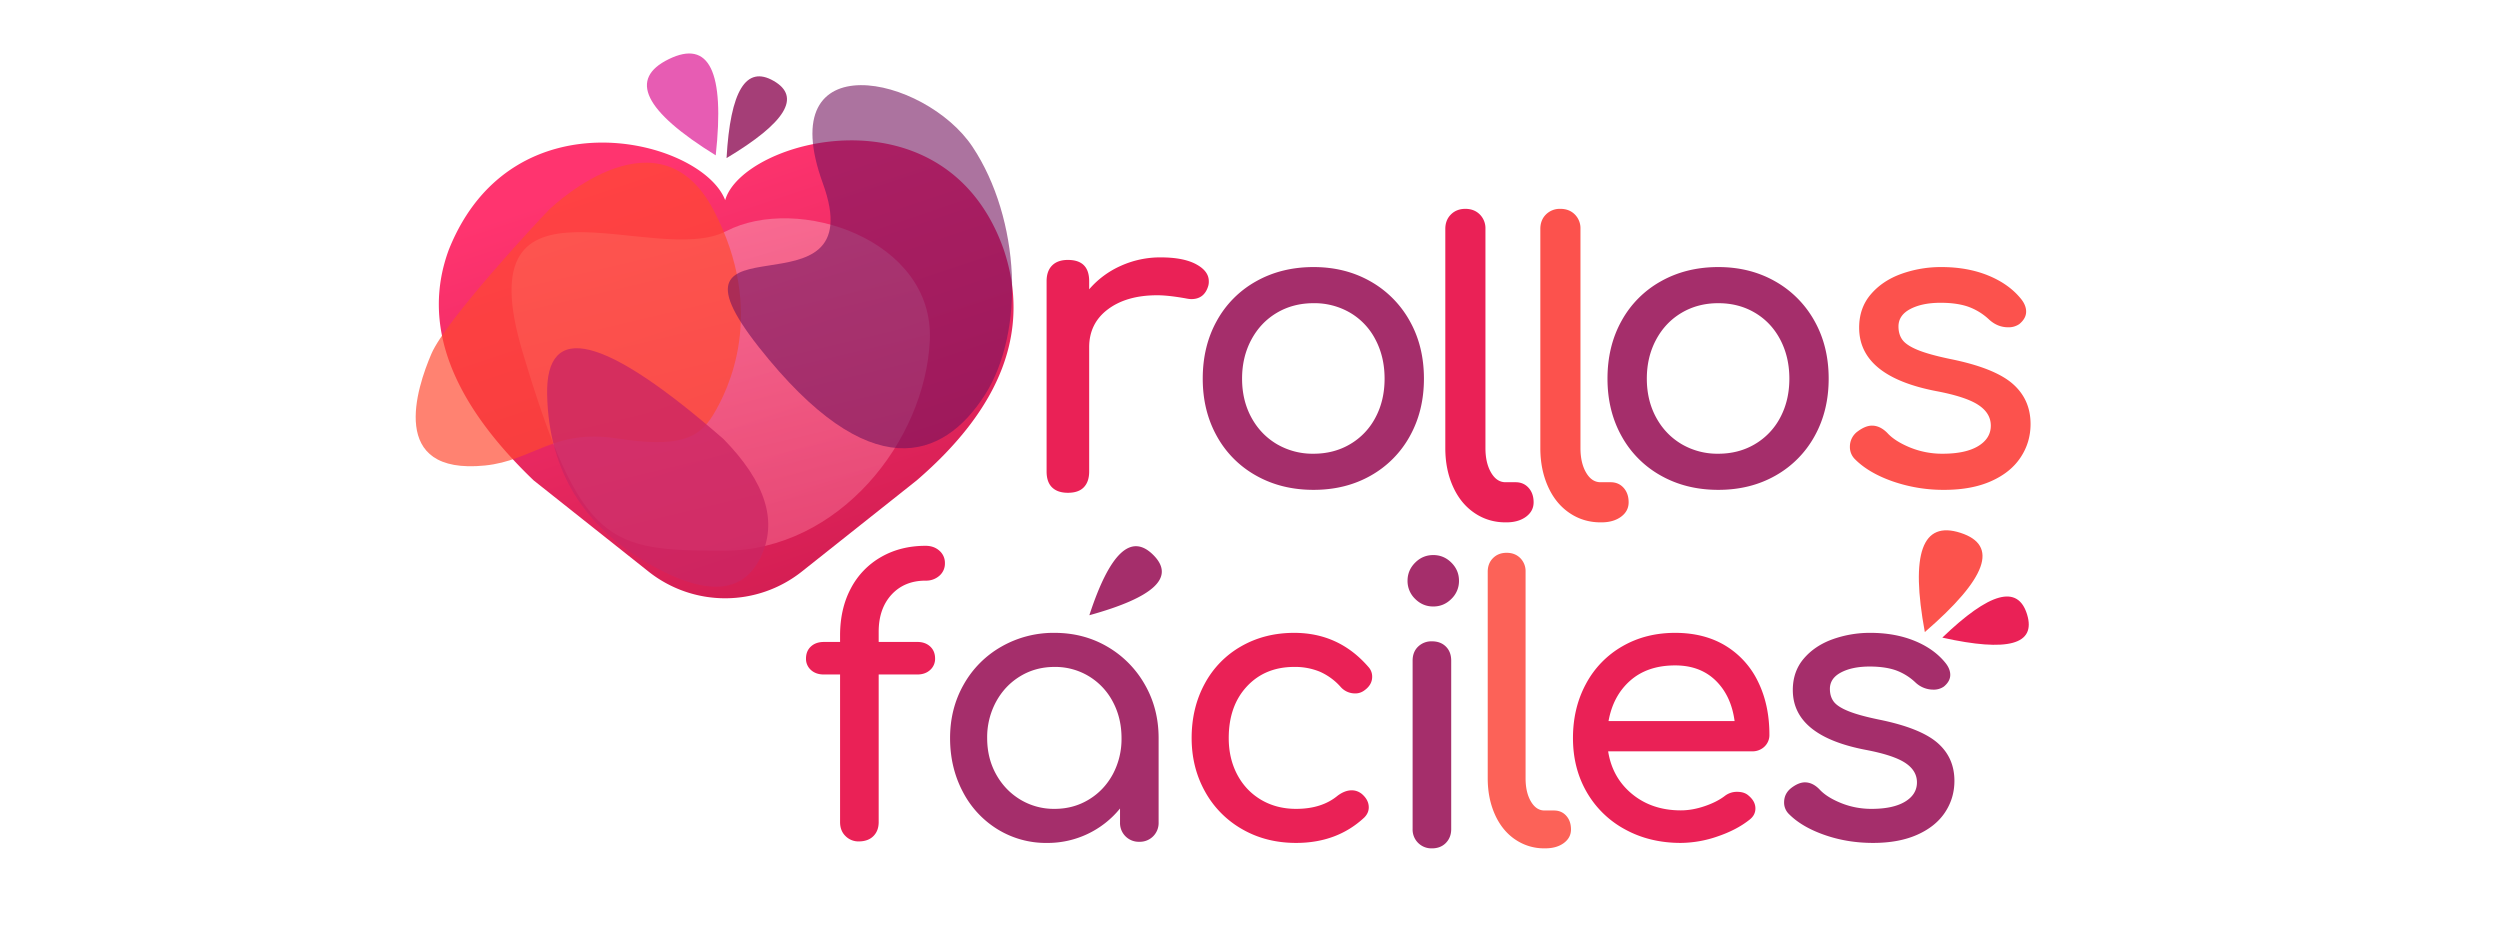 <?xml version="1.0" encoding="UTF-8" standalone="no"?>
<svg
   width="400"
   height="150"
   viewBox="0 0 400 150"
   version="1.1"
   id="svg224"
   sodipodi:docname="rollosfaciles.svg"
   inkscape:version="1.3 (0e150ed, 2023-07-21)"
   xmlns:inkscape="http://www.inkscape.org/namespaces/inkscape"
   xmlns:sodipodi="http://sodipodi.sourceforge.net/DTD/sodipodi-0.dtd"
   xmlns="http://www.w3.org/2000/svg"
   xmlns:svg="http://www.w3.org/2000/svg">
  <sodipodi:namedview
     id="namedview226"
     pagecolor="#ffffff"
     bordercolor="#000000"
     borderopacity="0.25"
     inkscape:showpageshadow="2"
     inkscape:pageopacity="0.0"
     inkscape:pagecheckerboard="0"
     inkscape:deskcolor="#d1d1d1"
     showgrid="false"
     inkscape:zoom="2"
     inkscape:cx="65"
     inkscape:cy="67.25"
     inkscape:window-width="2912"
     inkscape:window-height="682"
     inkscape:window-x="39"
     inkscape:window-y="25"
     inkscape:window-maximized="0"
     inkscape:current-layer="svg224" />
  <defs
     id="defs174">
    <linearGradient
       id="a"
       x1="13.527"
       x2="22.681"
       y1="10.273"
       y2="32.134"
       gradientTransform="scale(1.12,0.893)"
       gradientUnits="userSpaceOnUse">
      <stop
         offset="0%"
         stop-color="#FF346F"
         id="stop164" />
      <stop
         offset="100%"
         stop-color="#D41E53"
         id="stop166" />
    </linearGradient>
    <linearGradient
       id="b"
       x1="10.013"
       x2="16.843"
       y1="11.994"
       y2="34.795"
       gradientTransform="scale(1.122,0.891)"
       gradientUnits="userSpaceOnUse">
      <stop
         offset="0%"
         stop-color="#F9ACBE"
         id="stop169" />
      <stop
         offset="100%"
         stop-color="#F5638B"
         id="stop171" />
    </linearGradient>
  </defs>
  <g
     fill="none"
     fill-rule="evenodd"
     id="g222"
     transform="matrix(3.288,0,0,3.288,63.19,6.724)">
    <path
       fill="url(#a)"
       d="M 15.105,12.08 C 13.975,9.138 4.755,6.75 1.659,14.486 c -1.325,3.579 0.05,7.323 4.127,11.231 l 5.589,4.436 a 6,6 0 0 0 7.46,0 l 5.589,-4.436 C 28.566,22.152 29.978,18.408 28.66,14.486 25.836,6.463 15.952,9.138 15.105,12.079 Z"
       transform="translate(0.965,-4.385)"
       id="path176"
       style="fill:url(#a)" />
    <path
       fill="url(#b)"
       d="m 15.046,29.139 c 5.594,0 9.794,-5.342 10.017,-10.24 0.222,-4.896 -6.423,-7.121 -9.909,-5.31 -3.485,1.81 -12.742,-3.622 -9.916,5.85 2.825,9.473 4.215,9.7 9.808,9.7 z"
       opacity="0.522"
       transform="translate(0.965,-4.385)"
       id="path178"
       style="fill:url(#b)" />
    <path
       fill="#ff492f"
       d="m 1.773,15.175 c 0.709,-1.653 5.232,-6.517 5.704,-6.99 0.473,-0.472 5.433,-4.96 8.031,0 2.598,4.96 0.709,8.74 0,9.921 -0.709,1.181 -1.653,1.653 -4.724,1.181 -3.07,-0.472 -4.05,1.085 -6.412,1.321 -4.725,0.472 -3.307,-3.78 -2.599,-5.433 z"
       opacity="0.68"
       id="path180" />
    <path
       fill="#73145e"
       d="m 28.69,17.2 c 2.003,-3.116 1.733,-8.61 -0.58,-12.096 -2.314,-3.485 -9.794,-5.119 -7.287,1.773 2.507,6.892 -8.517,1.121 -3.114,7.971 5.404,6.85 8.977,5.468 10.98,2.352 z"
       opacity="0.593"
       id="path182" />
    <path
       fill="#cc2663"
       d="M 12.394,25.414 C 9.155,23.572 7.493,20.83 7.407,17.187 c -0.086,-3.643 2.773,-2.933 8.577,2.129 2.066,2.103 2.665,4.033 1.796,5.79 -0.87,1.757 -2.664,1.86 -5.386,0.308 z"
       opacity="0.8"
       id="path184" />
    <path
       fill="#e75cb3"
       d="M 15.61,5.514 C 12.12,3.353 11.358,1.792 13.327,0.832 c 1.968,-0.96 2.73,0.6 2.283,4.682 z"
       id="path186" />
    <path
       fill="#a53e77"
       d="m 16.137,5.648 c 0.184,-3.28 0.949,-4.532 2.296,-3.754 1.348,0.778 0.583,2.03 -2.296,3.754 z"
       id="path188" />
    <g
       id="g200">
      <path
         fill="#a52e6b"
         d="m 41.907,21.099 a 4.9,4.9 0 0 1 -1.914,-1.924 c -0.456,-0.82 -0.684,-1.752 -0.684,-2.794 0,-1.054 0.228,-1.992 0.684,-2.812 a 4.9,4.9 0 0 1 1.914,-1.925 c 0.82,-0.462 1.752,-0.693 2.794,-0.693 1.029,0 1.95,0.231 2.764,0.693 a 4.987,4.987 0 0 1 1.914,1.925 c 0.463,0.82 0.694,1.758 0.694,2.812 0,1.042 -0.228,1.973 -0.684,2.794 a 4.919,4.919 0 0 1 -1.905,1.924 c -0.814,0.462 -1.741,0.693 -2.783,0.693 -1.042,0 -1.973,-0.23 -2.794,-0.693 z m 4.581,-1.534 a 3.24,3.24 0 0 0 1.23,-1.299 c 0.294,-0.553 0.44,-1.181 0.44,-1.885 0,-0.703 -0.146,-1.334 -0.44,-1.894 a 3.225,3.225 0 0 0 -1.23,-1.31 3.439,3.439 0 0 0 -1.787,-0.468 c -0.664,0 -1.26,0.156 -1.788,0.469 -0.527,0.312 -0.94,0.749 -1.24,1.309 -0.3,0.56 -0.45,1.191 -0.45,1.894 0,0.704 0.15,1.332 0.45,1.885 0.3,0.554 0.713,0.987 1.24,1.3 a 3.439,3.439 0 0 0 1.788,0.468 c 0.664,0 1.26,-0.156 1.787,-0.469 z"
         id="path190" />
      <path
         fill="#ea2156"
         d="m 38.982,10.811 c 0.414,0.221 0.622,0.497 0.622,0.829 a 0.727,0.727 0 0 1 -0.021,0.207 c -0.124,0.442 -0.4,0.663 -0.829,0.663 -0.069,0 -0.172,-0.014 -0.31,-0.042 -0.553,-0.096 -1.002,-0.145 -1.347,-0.145 -0.994,0 -1.795,0.228 -2.403,0.684 -0.607,0.456 -0.911,1.07 -0.911,1.844 v 6.048 c 0,0.332 -0.087,0.587 -0.26,0.767 -0.172,0.18 -0.43,0.269 -0.776,0.269 -0.331,0 -0.587,-0.086 -0.766,-0.259 -0.18,-0.173 -0.27,-0.432 -0.27,-0.777 v -9.26 c 0,-0.33 0.09,-0.586 0.27,-0.766 0.18,-0.18 0.435,-0.269 0.766,-0.269 0.69,0 1.036,0.345 1.036,1.036 v 0.393 a 4.37,4.37 0 0 1 1.533,-1.139 4.65,4.65 0 0 1 1.947,-0.414 c 0.732,0 1.305,0.11 1.72,0.331 z"
         id="path192" />
      <path
         fill="#fc524d"
         d="M 72.891,21.382 C 72.11,21.109 71.498,20.751 71.055,20.308 a 0.827,0.827 0 0 1 -0.254,-0.606 0.91,0.91 0 0 1 0.39,-0.762 c 0.248,-0.182 0.476,-0.273 0.685,-0.273 0.26,0 0.508,0.117 0.742,0.352 0.247,0.273 0.619,0.51 1.113,0.713 a 4.149,4.149 0 0 0 1.583,0.302 c 0.742,0 1.318,-0.123 1.728,-0.37 0.41,-0.248 0.616,-0.58 0.616,-0.997 0,-0.404 -0.202,-0.74 -0.606,-1.006 -0.404,-0.267 -1.087,-0.492 -2.05,-0.674 -2.501,-0.482 -3.751,-1.51 -3.751,-3.086 0,-0.639 0.188,-1.179 0.566,-1.622 0.378,-0.443 0.873,-0.775 1.485,-0.996 a 5.699,5.699 0 0 1 1.953,-0.332 c 0.847,0 1.605,0.137 2.276,0.41 0.67,0.274 1.201,0.651 1.592,1.133 0.17,0.209 0.254,0.417 0.254,0.625 0,0.222 -0.111,0.423 -0.332,0.606 a 0.906,0.906 0 0 1 -0.547,0.156 c -0.339,0 -0.645,-0.124 -0.918,-0.371 a 2.916,2.916 0 0 0 -1.036,-0.635 c -0.364,-0.124 -0.807,-0.186 -1.328,-0.186 -0.6,0 -1.09,0.101 -1.475,0.303 -0.384,0.202 -0.576,0.485 -0.576,0.85 0,0.26 0.065,0.479 0.195,0.654 0.13,0.176 0.378,0.339 0.743,0.489 0.364,0.15 0.892,0.296 1.582,0.44 1.42,0.286 2.425,0.683 3.018,1.19 0.592,0.509 0.889,1.166 0.889,1.974 0,0.599 -0.163,1.143 -0.489,1.63 -0.325,0.49 -0.804,0.873 -1.436,1.153 -0.631,0.28 -1.39,0.42 -2.275,0.42 a 7.515,7.515 0 0 1 -2.5,-0.41 z M 57.153,22.915 C 56.703,22.609 56.355,22.18 56.108,21.626 55.861,21.073 55.737,20.451 55.737,19.761 V 9.095 c 0,-0.286 0.091,-0.52 0.273,-0.703 a 0.952,0.952 0 0 1 0.704,-0.274 c 0.286,0 0.52,0.091 0.703,0.274 a 0.952,0.952 0 0 1 0.273,0.703 v 10.666 c 0,0.481 0.091,0.879 0.274,1.191 0.182,0.313 0.416,0.469 0.703,0.469 h 0.488 c 0.26,0 0.472,0.091 0.635,0.273 0.163,0.183 0.244,0.417 0.244,0.704 0,0.286 -0.123,0.52 -0.37,0.703 -0.248,0.182 -0.567,0.273 -0.958,0.273 h -0.039 c -0.56,0 -1.065,-0.153 -1.514,-0.459 z"
         id="path194" />
      <path
         fill="#ea2156"
         d="M 52.529,22.915 C 52.079,22.609 51.731,22.18 51.484,21.626 51.236,21.073 51.113,20.451 51.113,19.761 V 9.095 c 0,-0.286 0.09,-0.52 0.273,-0.703 0.183,-0.183 0.417,-0.274 0.703,-0.274 0.287,0 0.521,0.091 0.704,0.274 a 0.952,0.952 0 0 1 0.273,0.703 v 10.666 c 0,0.481 0.091,0.879 0.274,1.191 0.182,0.313 0.416,0.469 0.703,0.469 h 0.488 c 0.26,0 0.472,0.091 0.635,0.273 0.163,0.183 0.244,0.417 0.244,0.704 0,0.286 -0.124,0.52 -0.37,0.703 -0.248,0.182 -0.567,0.273 -0.958,0.273 h -0.04 c -0.56,0 -1.064,-0.153 -1.513,-0.459 z"
         id="path196" />
      <path
         fill="#a52e6b"
         d="m 61.603,21.099 a 4.9,4.9 0 0 1 -1.914,-1.924 c -0.456,-0.82 -0.684,-1.752 -0.684,-2.794 0,-1.054 0.228,-1.992 0.684,-2.812 a 4.9,4.9 0 0 1 1.914,-1.925 c 0.82,-0.462 1.752,-0.693 2.794,-0.693 1.028,0 1.95,0.231 2.764,0.693 a 4.987,4.987 0 0 1 1.914,1.925 c 0.462,0.82 0.693,1.758 0.693,2.812 0,1.042 -0.227,1.973 -0.683,2.794 a 4.919,4.919 0 0 1 -1.905,1.924 c -0.814,0.462 -1.742,0.693 -2.783,0.693 -1.042,0 -1.973,-0.23 -2.794,-0.693 z m 4.58,-1.534 a 3.24,3.24 0 0 0 1.232,-1.299 c 0.293,-0.553 0.44,-1.181 0.44,-1.885 0,-0.703 -0.147,-1.334 -0.44,-1.894 -0.293,-0.56 -0.704,-0.997 -1.231,-1.31 -0.527,-0.313 -1.123,-0.468 -1.787,-0.468 -0.665,0 -1.26,0.156 -1.788,0.469 -0.527,0.312 -0.94,0.749 -1.24,1.309 -0.3,0.56 -0.45,1.191 -0.45,1.894 0,0.704 0.15,1.332 0.45,1.885 0.3,0.554 0.713,0.987 1.24,1.3 a 3.439,3.439 0 0 0 1.788,0.468 c 0.664,0 1.26,-0.156 1.787,-0.469 z"
         id="path198" />
    </g>
    <g
       id="g216">
      <path
         fill="#a52e6b"
         d="m 69.57,38.586 c -0.737,-0.257 -1.314,-0.595 -1.731,-1.013 a 0.78,0.78 0 0 1 -0.24,-0.57 c 0,-0.295 0.123,-0.535 0.369,-0.719 0.233,-0.172 0.448,-0.258 0.644,-0.258 0.246,0 0.48,0.11 0.7,0.332 0.233,0.258 0.583,0.482 1.05,0.672 0.467,0.19 0.964,0.286 1.492,0.286 0.7,0 1.243,-0.117 1.63,-0.35 0.387,-0.234 0.58,-0.547 0.58,-0.94 0,-0.38 -0.19,-0.697 -0.57,-0.948 -0.382,-0.252 -1.026,-0.464 -1.935,-0.636 -2.357,-0.454 -3.536,-1.424 -3.536,-2.91 0,-0.601 0.178,-1.11 0.534,-1.528 0.356,-0.418 0.823,-0.731 1.4,-0.94 a 5.373,5.373 0 0 1 1.842,-0.313 c 0.798,0 1.513,0.13 2.145,0.387 0.633,0.258 1.133,0.614 1.501,1.068 0.16,0.197 0.24,0.393 0.24,0.59 0,0.208 -0.105,0.399 -0.313,0.57 a 0.855,0.855 0 0 1 -0.516,0.148 1.26,1.26 0 0 1 -0.866,-0.35 2.749,2.749 0 0 0 -0.976,-0.599 C 72.67,30.449 72.253,30.39 71.762,30.39 c -0.565,0 -1.029,0.096 -1.39,0.286 -0.363,0.19 -0.544,0.457 -0.544,0.801 0,0.246 0.061,0.451 0.184,0.617 0.123,0.166 0.356,0.32 0.7,0.46 0.344,0.142 0.841,0.28 1.492,0.415 1.338,0.27 2.287,0.645 2.845,1.123 0.56,0.48 0.838,1.1 0.838,1.86 0,0.565 -0.153,1.078 -0.46,1.539 -0.307,0.46 -0.758,0.822 -1.354,1.086 -0.595,0.264 -1.31,0.396 -2.145,0.396 -0.835,0 -1.621,-0.129 -2.358,-0.387 z"
         id="path202" />
      <path
         fill="#ea2156"
         d="m 66.645,34.286 a 0.841,0.841 0 0 1 -0.608,0.23 h -7 c 0.136,0.86 0.526,1.553 1.17,2.081 0.645,0.528 1.434,0.792 2.367,0.792 0.369,0 0.752,-0.067 1.151,-0.202 0.4,-0.135 0.728,-0.301 0.986,-0.498 a 0.955,0.955 0 0 1 0.607,-0.202 c 0.234,0 0.418,0.061 0.553,0.184 0.221,0.184 0.332,0.393 0.332,0.626 0,0.221 -0.099,0.405 -0.295,0.553 -0.418,0.331 -0.936,0.601 -1.556,0.81 a 5.568,5.568 0 0 1 -1.778,0.313 c -1.007,0 -1.91,-0.218 -2.707,-0.654 a 4.745,4.745 0 0 1 -1.87,-1.814 c -0.448,-0.773 -0.672,-1.651 -0.672,-2.634 0,-0.982 0.212,-1.863 0.635,-2.643 a 4.594,4.594 0 0 1 1.769,-1.823 c 0.755,-0.436 1.611,-0.654 2.569,-0.654 0.945,0 1.762,0.209 2.45,0.626 a 4.13,4.13 0 0 1 1.583,1.75 c 0.369,0.75 0.553,1.609 0.553,2.579 a 0.77,0.77 0 0 1 -0.24,0.58 z m -6.53,-3.214 c -0.558,0.491 -0.911,1.148 -1.059,1.97 h 6.134 c -0.11,-0.822 -0.418,-1.479 -0.921,-1.97 -0.504,-0.491 -1.16,-0.737 -1.971,-0.737 -0.896,0 -1.624,0.246 -2.183,0.737 z"
         id="path204" />
      <path
         fill="#fc6258"
         d="M 54.512,38.805 C 54.089,38.517 53.76,38.112 53.527,37.59 53.294,37.068 53.177,36.482 53.177,35.83 V 25.776 c 0,-0.27 0.086,-0.492 0.258,-0.663 0.172,-0.172 0.393,-0.258 0.663,-0.258 0.27,0 0.49,0.086 0.663,0.258 a 0.898,0.898 0 0 1 0.258,0.663 V 35.83 c 0,0.454 0.086,0.829 0.258,1.123 0.172,0.294 0.392,0.442 0.663,0.442 h 0.46 c 0.246,0 0.445,0.086 0.599,0.258 0.153,0.172 0.23,0.393 0.23,0.663 0,0.27 -0.117,0.491 -0.35,0.663 -0.233,0.172 -0.534,0.258 -0.903,0.258 H 55.94 a 2.478,2.478 0 0 1 -1.428,-0.433 z"
         id="path206" />
      <path
         fill="#a52e6b"
         d="m 49.789,38.971 a 0.911,0.911 0 0 1 -0.267,-0.672 v -8.196 c 0,-0.283 0.089,-0.51 0.267,-0.682 a 0.929,0.929 0 0 1 0.672,-0.258 c 0.283,0 0.51,0.086 0.682,0.258 0.172,0.172 0.257,0.4 0.257,0.682 v 8.196 c 0,0.27 -0.085,0.494 -0.257,0.672 -0.172,0.178 -0.4,0.267 -0.682,0.267 A 0.912,0.912 0 0 1 49.789,38.971 Z M 49.645,27.098 a 1.204,1.204 0 0 1 -0.37,-0.882 c 0,-0.34 0.124,-0.635 0.37,-0.881 0.247,-0.247 0.54,-0.37 0.882,-0.37 0.341,0 0.635,0.123 0.882,0.37 0.247,0.246 0.37,0.54 0.37,0.881 a 1.2,1.2 0 0 1 -0.37,0.882 c -0.247,0.247 -0.54,0.37 -0.882,0.37 -0.341,0 -0.635,-0.123 -0.882,-0.37 z"
         id="path208" />
      <path
         fill="#ea2156"
         d="m 41.237,38.31 a 4.731,4.731 0 0 1 -1.814,-1.832 c -0.436,-0.78 -0.654,-1.649 -0.654,-2.607 0,-0.982 0.212,-1.863 0.635,-2.643 a 4.576,4.576 0 0 1 1.777,-1.823 c 0.762,-0.436 1.621,-0.654 2.579,-0.654 1.449,0 2.652,0.553 3.61,1.658 a 0.688,0.688 0 0 1 0.184,0.479 c 0,0.27 -0.135,0.497 -0.405,0.681 a 0.72,0.72 0 0 1 -0.424,0.129 0.926,0.926 0 0 1 -0.718,-0.331 2.93,2.93 0 0 0 -1.004,-0.728 3.162,3.162 0 0 0 -1.243,-0.23 c -0.945,0 -1.713,0.316 -2.302,0.948 -0.59,0.633 -0.884,1.47 -0.884,2.514 0,0.663 0.138,1.256 0.414,1.778 0.276,0.522 0.663,0.93 1.16,1.225 0.498,0.294 1.066,0.442 1.704,0.442 0.835,0 1.51,-0.215 2.026,-0.645 0.233,-0.172 0.46,-0.258 0.682,-0.258 0.171,0 0.331,0.055 0.478,0.166 0.234,0.196 0.35,0.417 0.35,0.663 0,0.184 -0.073,0.35 -0.22,0.497 -0.885,0.823 -1.99,1.234 -3.316,1.234 -0.97,0 -1.842,-0.22 -2.615,-0.663 z"
         id="path210" />
      <path
         fill="#a52e6b"
         d="m 34.667,29.423 a 4.952,4.952 0 0 1 1.823,1.842 c 0.448,0.78 0.672,1.649 0.672,2.606 v 4.108 a 0.912,0.912 0 0 1 -0.94,0.939 0.911,0.911 0 0 1 -0.938,-0.94 v -0.68 a 4.537,4.537 0 0 1 -3.555,1.676 4.495,4.495 0 0 1 -2.404,-0.664 4.652,4.652 0 0 1 -1.694,-1.832 c -0.411,-0.78 -0.617,-1.649 -0.617,-2.607 0,-0.957 0.22,-1.826 0.663,-2.606 a 4.844,4.844 0 0 1 1.832,-1.842 5.1,5.1 0 0 1 2.588,-0.672 c 0.946,0 1.802,0.224 2.57,0.672 z m -0.903,7.441 c 0.497,-0.3 0.887,-0.712 1.17,-1.234 a 3.635,3.635 0 0 0 0.423,-1.759 c 0,-0.65 -0.141,-1.24 -0.423,-1.768 a 3.17,3.17 0 0 0 -1.17,-1.243 3.157,3.157 0 0 0 -1.667,-0.451 c -0.614,0 -1.17,0.15 -1.667,0.451 -0.497,0.301 -0.89,0.715 -1.178,1.243 a 3.626,3.626 0 0 0 -0.433,1.768 c 0,0.651 0.144,1.237 0.433,1.76 0.288,0.521 0.681,0.932 1.178,1.233 a 3.159,3.159 0 0 0 1.667,0.452 c 0.614,0 1.17,-0.15 1.667,-0.452 z m 0.027,-8.97 c 0.993,-3.038 2.03,-4.015 3.112,-2.933 1.083,1.083 0.045,2.06 -3.112,2.932 z"
         id="path212" />
      <path
         fill="#ea2156"
         d="m 24.166,26.89 c -0.417,0.455 -0.626,1.057 -0.626,1.806 v 0.497 h 1.879 c 0.257,0 0.466,0.074 0.626,0.221 0.16,0.148 0.24,0.344 0.24,0.59 a 0.72,0.72 0 0 1 -0.24,0.552 c -0.16,0.147 -0.369,0.221 -0.626,0.221 H 23.54 v 7.183 c 0,0.283 -0.086,0.51 -0.258,0.682 C 23.11,38.814 22.871,38.9 22.564,38.9 A 0.883,0.883 0 0 1 21.928,38.642 C 21.75,38.47 21.661,38.242 21.661,37.96 v -7.183 h -0.792 c -0.257,0 -0.466,-0.074 -0.626,-0.22 a 0.72,0.72 0 0 1 -0.24,-0.553 c 0,-0.246 0.08,-0.442 0.24,-0.59 0.16,-0.147 0.369,-0.22 0.626,-0.22 h 0.792 V 28.88 c 0,-0.872 0.175,-1.636 0.525,-2.293 a 3.76,3.76 0 0 1 1.474,-1.529 c 0.632,-0.362 1.353,-0.543 2.164,-0.543 0.27,0 0.494,0.08 0.672,0.24 a 0.78,0.78 0 0 1 0.267,0.607 0.78,0.78 0 0 1 -0.267,0.608 0.97,0.97 0 0 1 -0.672,0.24 c -0.688,0 -1.24,0.227 -1.658,0.68 z"
         id="path214" />
    </g>
    <path
       fill="#fc534d"
       d="m 74.447,28.712 c -0.706,-3.825 -0.126,-5.433 1.74,-4.827 1.866,0.606 1.286,2.215 -1.74,4.827 z"
       id="path218" />
    <path
       fill="#ea2156"
       d="m 75.298,28.983 c 2.302,-2.215 3.677,-2.591 4.125,-1.128 0.447,1.464 -0.928,1.84 -4.125,1.128 z"
       id="path220" />
  </g>
</svg>
